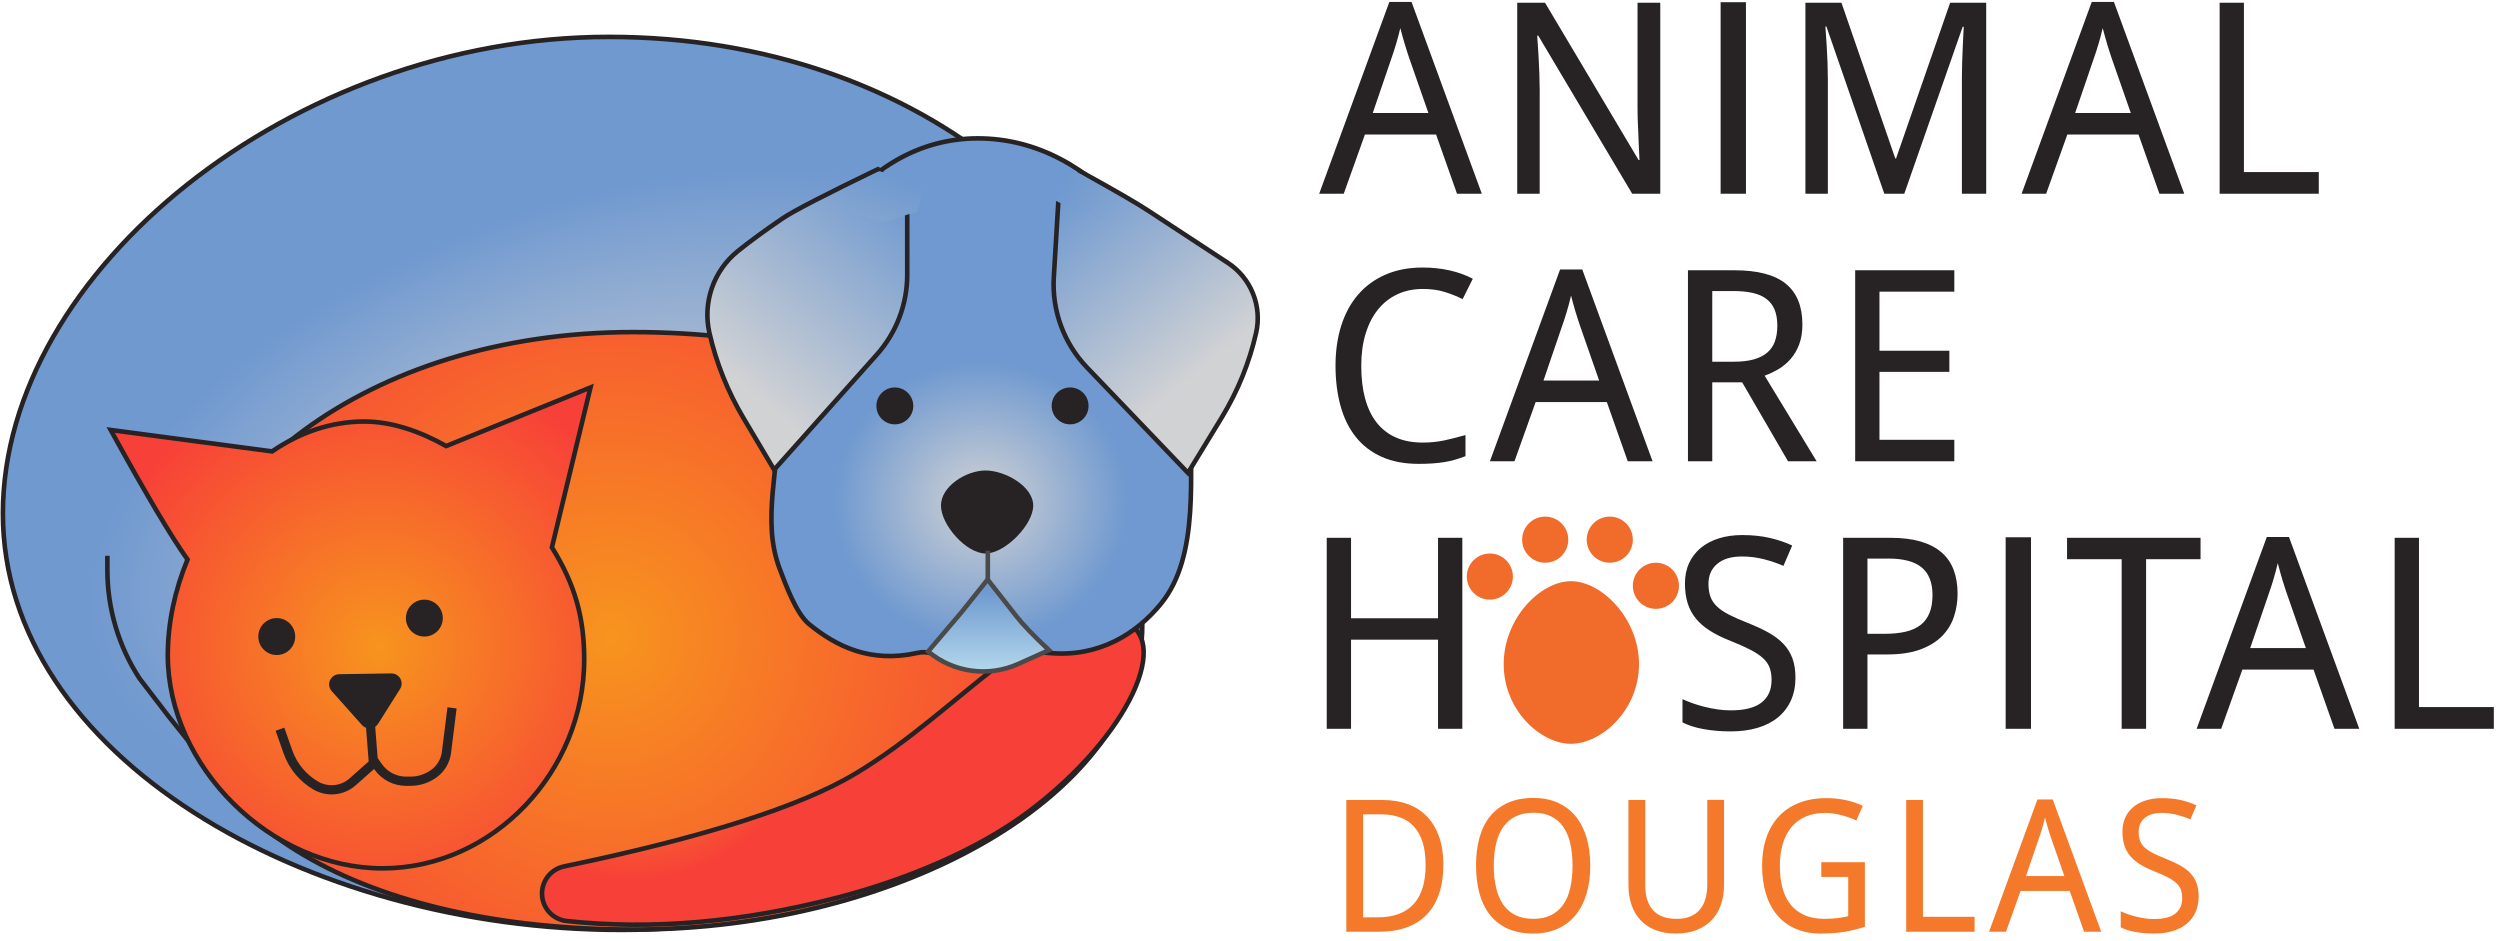<?xml version="1.0" encoding="UTF-8"?>
<svg width="271px" height="102px" viewBox="0 0 271 102" version="1.1" xmlns="http://www.w3.org/2000/svg" xmlns:xlink="http://www.w3.org/1999/xlink">
    <!-- Generator: Sketch 46.2 (44496) - http://www.bohemiancoding.com/sketch -->
    <title>Group 7</title>
    <desc>Created with Sketch.</desc>
    <defs>
        <radialGradient cx="50%" cy="50%" fx="50%" fy="50%" r="30.942%" gradientTransform="translate(0.5,0.5),scale(0.772,1),rotate(70.366),scale(1,1.846),translate(-0.5,-0.5)" id="radialGradient-1">
            <stop stop-color="#C7CCD4" offset="0%"></stop>
            <stop stop-color="#7099D0" offset="100%"></stop>
        </radialGradient>
        <radialGradient cx="45.115%" cy="51.116%" fx="45.115%" fy="51.116%" r="81.453%" gradientTransform="translate(0.451,0.511),scale(0.618,1),rotate(90),translate(-0.451,-0.511)" id="radialGradient-2">
            <stop stop-color="#F7941E" offset="0%"></stop>
            <stop stop-color="#F74038" offset="100%"></stop>
        </radialGradient>
        <radialGradient cx="55.916%" cy="54.003%" fx="55.916%" fy="54.003%" r="61.157%" gradientTransform="translate(0.559,0.54),scale(1,0.998),rotate(90),translate(-0.559,-0.54)" id="radialGradient-3">
            <stop stop-color="#F7941E" offset="0%"></stop>
            <stop stop-color="#F74038" offset="100%"></stop>
        </radialGradient>
        <radialGradient cx="14.959%" cy="29.483%" fx="14.959%" fy="29.483%" r="55.824%" gradientTransform="translate(0.15,0.295),scale(0.51,1),rotate(23.826),translate(-0.15,-0.295)" id="radialGradient-4">
            <stop stop-color="#F7971D" offset="0%"></stop>
            <stop stop-color="#F7941E" offset="16.405%"></stop>
            <stop stop-color="#F74038" offset="100%"></stop>
        </radialGradient>
        <radialGradient cx="50%" cy="68.55%" fx="50%" fy="68.55%" r="33.497%" gradientTransform="translate(0.5,0.685),scale(1,0.792),rotate(-90),translate(-0.5,-0.685)" id="radialGradient-5">
            <stop stop-color="#D1D2D4" offset="0%"></stop>
            <stop stop-color="#6F99D0" offset="100%"></stop>
        </radialGradient>
        <linearGradient x1="36.529%" y1="81.471%" x2="82.168%" y2="0%" id="linearGradient-6">
            <stop stop-color="#D1D2D4" offset="0%"></stop>
            <stop stop-color="#6F99D0" offset="100%"></stop>
        </linearGradient>
        <linearGradient x1="41.07%" y1="72.722%" x2="82.168%" y2="0%" id="linearGradient-7">
            <stop stop-color="#D1D2D4" offset="0%"></stop>
            <stop stop-color="#6F99D0" offset="100%"></stop>
        </linearGradient>
        <linearGradient x1="50%" y1="93.678%" x2="50%" y2="11.365%" id="linearGradient-8">
            <stop stop-color="#B3D7EB" offset="0%"></stop>
            <stop stop-color="#6F99D0" offset="100%"></stop>
        </linearGradient>
        <linearGradient x1="14.588%" y1="161.453%" x2="63.975%" y2="20.319%" id="linearGradient-9">
            <stop stop-color="#92ADD1" offset="0%"></stop>
            <stop stop-color="#6F99D0" offset="100%"></stop>
        </linearGradient>
        <linearGradient x1="-55.517%" y1="40.603%" x2="68.196%" y2="40.603%" id="linearGradient-10">
            <stop stop-color="#92ADD1" offset="0%"></stop>
            <stop stop-color="#6F99D0" offset="100%"></stop>
        </linearGradient>
    </defs>
    <g id="Page-1" stroke="none" stroke-width="1" fill="none" fill-rule="evenodd">
        <g id="Artboard" transform="translate(-797, -1139)">
            <g id="Group-7" transform="translate(797, 1139)">
                <g id="Group-27" transform="translate(0, 4)">
                    <path d="M67.371,96.802 C101.613,96.802 125.676,74.634 125.676,48.401 C125.676,22.167 100.242,0 66,0 C31.758,0 0.314,25.424 0.314,51.657 C0.314,77.891 33.129,96.802 67.371,96.802 Z" id="Oval-6" stroke="#272324" stroke-width="0.5" fill="url(#radialGradient-1)"></path>
                    <g id="Group-3" transform="translate(11, 32)">
                        <path d="M0.639,24.251 L0.639,25.788 L0.639,25.788 C0.639,29.957 1.846,34.037 4.115,37.536 L4.115,37.536 L7.287,41.668 L12.655,48.368" id="Path-10" stroke="#272324" stroke-width="0.5"></path>
                        <path d="M57.629,64.764 C86.624,64.764 112.826,49.989 112.826,31.764 C112.826,13.538 86.624,0 57.629,0 C28.634,0 8,16.735 8,34.96 C8,53.185 28.634,64.764 57.629,64.764 Z" id="Oval-Copy-2" stroke="#272324" stroke-width="0.5" fill="url(#radialGradient-2)"></path>
                        <path d="M48.827,23.337 C51.351,27.386 52.328,30.977 52.328,35.501 C52.328,47.574 42.509,58.129 30.447,58.129 C18.385,58.129 7.188,47.092 7.188,35.02 C7.188,31.548 7.952,27.978 9.328,24.653 C7.572,22.196 4.795,17.515 1,10.609 L18.496,12.932 C21.451,10.906 24.841,9.693 28.491,9.693 C31.397,9.693 34.458,10.711 37.364,12.351 L53.01,6 L48.827,23.337 Z" id="Combined-Shape-Copy-2" stroke="#272324" stroke-width="0.5" fill="url(#radialGradient-3)"></path>
                        <ellipse id="Oval-2-Copy-2" fill="#272324" cx="35" cy="31.002" rx="2" ry="2.002"></ellipse>
                        <ellipse id="Oval-2-Copy-3" fill="#272324" cx="19" cy="33.002" rx="2" ry="2.002"></ellipse>
                        <g id="Group-Copy" transform="translate(19, 40)" stroke="#272324">
                            <path d="M10.112,2.033 L10.45,6.347 L10.988,7.113 L10.988,7.113 C11.679,8.098 12.808,8.685 14.012,8.685 L14.504,8.685 L14.504,8.685 C15.431,8.685 16.334,8.384 17.077,7.829 L17.077,7.829 L17.077,7.829 C17.808,7.282 18.285,6.461 18.398,5.555 L19,0.732" id="Path-4"></path>
                            <path d="M0.347,6.65 L2.707,8.747 L2.707,8.747 C3.822,9.738 5.448,9.897 6.733,9.141 L6.733,9.141 L6.733,9.141 C8.126,8.322 9.185,7.038 9.722,5.514 L10.593,3.046" id="Path-4" transform="translate(5.47, 6.331) scale(-1, 1) translate(-5.47, -6.331) "></path>
                        </g>
                        <path d="M25.758,37.084 L31.42,36.997 L31.42,36.997 C32.027,36.987 32.527,37.472 32.537,38.08 C32.54,38.293 32.481,38.503 32.367,38.683 L29.992,42.45 L29.992,42.45 C29.668,42.964 28.989,43.118 28.475,42.793 C28.388,42.739 28.31,42.672 28.241,42.596 L24.955,38.917 L24.955,38.917 C24.55,38.464 24.589,37.769 25.042,37.364 C25.239,37.188 25.493,37.089 25.758,37.084 Z" id="Path-2-Copy" fill="#272324"></path>
                        <path d="M79.815,61.291 C87.316,59.344 95.021,56.098 100.511,51.977 C111.588,43.659 116.231,32.896 110.532,31.292 C102.008,28.893 93.285,40.946 81.734,47.859 C75.763,51.432 65.233,54.785 50.143,57.92 L50.143,57.92 C48.521,58.257 47.479,59.845 47.816,61.467 C48.081,62.742 49.138,63.701 50.433,63.84 C59.66,64.829 69.454,63.98 79.815,61.291 Z" id="Oval-5" stroke="#272324" stroke-width="0.5" fill="url(#radialGradient-4)"></path>
                    </g>
                    <g id="Group-4" transform="translate(76, 11)">
                        <path d="M31.098,47.321 L30.782,47.817 L30.782,47.817 C28.947,50.697 26.757,53.333 24.264,55.666 L24.264,55.666" id="Path-7" stroke="#4A4A4A" stroke-width="0.5"></path>
                        <path d="M30.955,44.925 L30.955,47.425 L30.955,47.425 L30.955,47.425 C32.81,50.299 35.005,52.939 37.493,55.286 L38.013,55.777" id="Path-6" stroke="#4A4A4A" stroke-width="0.5"></path>
                        <g id="Group-5">
                            <path d="M30,57.48 C33.758,57.48 32.178,55.25 37.676,55.779 C43.174,56.309 47.234,53.631 49.828,50.47 C54.07,45.3 53,36.455 53,28.5 C53,12.76 42.703,0 30,0 C17.297,0 8.513,13.177 8.513,28.917 C8.513,35.698 6.508,41.348 8.513,46.646 C9.167,48.374 10.307,51.506 11.683,52.638 C14.649,55.078 18.374,56.903 23.433,55.779 C25.825,55.248 26.242,57.48 30,57.48 Z" id="Oval-7" stroke="#272324" stroke-width="0.5" fill="url(#radialGradient-5)"></path>
                            <path d="M19.168,3.339 C13.471,6.086 10.029,7.862 8.842,8.667 C6.982,9.927 5.367,11.107 3.998,12.206 L3.998,12.206 C1.348,14.332 0.146,17.784 0.902,21.096 L0.902,21.096 L0.902,21.096 C1.639,24.327 2.876,27.424 4.567,30.275 L7.917,35.921 L19.045,23.444 L19.045,23.444 C21.169,21.062 22.343,17.982 22.343,14.791 L22.343,8.318 L20.76,5.024 L20.76,5.024 C20.417,4.311 19.861,3.722 19.168,3.339 L19.168,3.339 Z" id="Path-5" stroke="#272324" stroke-width="0.5" fill="url(#linearGradient-6)"></path>
                            <path d="M57.459,3.572 C53.664,5.663 51.169,7.108 49.972,7.909 C49.027,8.541 46.191,10.4 41.465,13.486 L41.465,13.486 C38.948,15.129 37.721,18.166 38.39,21.096 L38.39,21.096 L38.39,21.096 C39.127,24.326 40.382,27.415 42.106,30.244 L45.775,36.262 L56.73,24.822 L56.73,24.822 C59.234,22.207 60.534,18.666 60.317,15.052 L59.831,6.942 L57.459,3.572 Z" id="Path-5" stroke="#272324" stroke-width="0.5" fill="url(#linearGradient-7)" transform="translate(49.275, 19.917) scale(-1, 1) translate(-49.275, -19.917) "></path>
                            <circle id="Oval-8" fill="#272324" cx="21" cy="29" r="2"></circle>
                            <circle id="Oval-8-Copy" fill="#272324" cx="40" cy="29" r="2"></circle>
                            <path d="M30.838,45 C32.932,45 36,41.901 36,39.802 C36,37.702 32.932,36 30.838,36 C28.745,36 26,37.702 26,39.802 C26,41.901 28.745,45 30.838,45 Z" id="Oval-3" fill="#272324"></path>
                            <path d="M31.057,47.818 L28.303,51.272 L24.61,55.619 L24.61,55.619 L24.61,55.619 C27.339,57.906 31.135,58.431 34.383,56.971 L37.709,55.475 C36.055,53.925 34.887,52.712 34.204,51.836 C33.522,50.96 32.473,49.621 31.057,47.818 Z" id="Path-8" stroke="#4A4A4A" stroke-width="0.5" fill="url(#linearGradient-8)"></path>
                        </g>
                    </g>
                    <path d="M91.349,17.052 L95.11,14.597 C95.288,14.737 95.438,14.719 95.558,14.542 C95.679,14.365 96.127,14.102 96.901,13.755 L100.245,14.524 L99.679,18.452 L96.232,20.026 L91.972,19.398 L91.349,17.052 Z" id="Path-9" fill="url(#linearGradient-9)" transform="translate(95.797, 16.89) rotate(7) translate(-95.797, -16.89) "></path>
                    <polygon id="Path-9-Copy" fill="url(#linearGradient-10)" transform="translate(116.527, 16.838) rotate(213) translate(-116.527, -16.838) " points="112.044 16.008 116.546 15.043 121.01 14.662 119.072 16.633 118.562 18.758 112.718 19.014"></polygon>
                    <path d="M107.078,55.945 L107.078,58.721" id="Line" stroke="#4A4A4A" stroke-width="0.5" stroke-linecap="square"></path>
                </g>
                <g id="Group-6" transform="translate(143, 0)">
                    <path d="M27.294,80.627 C30.608,80.627 34.668,76.971 34.668,72 C34.668,67.029 30.608,63 27.294,63 C23.98,63 20,67.029 20,72 C20,76.971 23.98,80.627 27.294,80.627 Z" id="Oval-9-Copy" fill="#F16B2B"></path>
                    <circle id="Oval-10-Copy-4" fill="#F16B2B" cx="18.5" cy="62.5" r="2.5"></circle>
                    <circle id="Oval-10-Copy-5" fill="#F16B2B" cx="24.5" cy="58.5" r="2.5"></circle>
                    <circle id="Oval-10-Copy-6" fill="#F16B2B" cx="31.5" cy="58.5" r="2.5"></circle>
                    <circle id="Oval-10-Copy-7" fill="#F16B2B" cx="36.5" cy="63.5" r="2.5"></circle>
                    <path d="M14.939,21 L12.673,14.585 L4.956,14.585 L2.662,21 L0,21 L7.604,0.213 L10.011,0.213 L17.629,21 L14.939,21 Z M11.838,12.249 L9.742,6.245 C9.686,6.075 9.617,5.868 9.537,5.622 C9.457,5.377 9.374,5.112 9.289,4.829 C9.204,4.546 9.119,4.251 9.034,3.944 C8.949,3.637 8.869,3.338 8.793,3.045 C8.727,3.338 8.652,3.64 8.567,3.951 C8.482,4.263 8.397,4.562 8.312,4.85 C8.227,5.138 8.144,5.403 8.064,5.643 C7.984,5.884 7.916,6.085 7.859,6.245 L5.806,12.249 L11.838,12.249 Z M36.973,21 L33.928,21 L23.747,3.866 L23.634,3.866 C23.69,4.593 23.738,5.315 23.775,6.033 C23.813,6.646 23.844,7.288 23.867,7.958 C23.891,8.629 23.903,9.233 23.903,9.771 L23.903,21 L21.467,21 L21.467,0.298 L24.483,0.298 L34.622,17.347 L34.721,17.347 C34.693,16.629 34.66,15.921 34.622,15.223 C34.613,14.921 34.601,14.611 34.587,14.295 L34.544,13.346 C34.53,13.03 34.521,12.726 34.516,12.433 C34.511,12.14 34.509,11.871 34.509,11.626 L34.509,0.298 L36.973,0.298 L36.973,21 Z M43.515,21 L43.515,0.241 L46.262,0.241 L46.262,21 L43.515,21 Z M61.258,21 L54.985,2.875 L54.872,2.875 C54.929,3.574 54.976,4.267 55.014,4.957 C55.051,5.551 55.082,6.177 55.106,6.833 C55.129,7.489 55.141,8.086 55.141,8.624 L55.141,21 L52.706,21 L52.706,0.298 L56.614,0.298 L62.448,17.177 L62.533,17.177 L68.395,0.298 L72.303,0.298 L72.303,21 L69.669,21 L69.669,8.44 C69.669,7.949 69.679,7.387 69.698,6.755 C69.717,6.122 69.74,5.518 69.768,4.942 C69.806,4.272 69.839,3.592 69.868,2.903 L69.754,2.903 L63.425,21 L61.258,21 Z M91.08,21 L88.814,14.585 L81.097,14.585 L78.803,21 L76.141,21 L83.745,0.213 L86.152,0.213 L93.77,21 L91.08,21 Z M87.979,12.249 L85.883,6.245 C85.827,6.075 85.758,5.868 85.678,5.622 C85.598,5.377 85.515,5.112 85.43,4.829 C85.345,4.546 85.26,4.251 85.175,3.944 C85.09,3.637 85.01,3.338 84.934,3.045 C84.868,3.338 84.793,3.64 84.708,3.951 C84.623,4.263 84.538,4.562 84.453,4.85 C84.368,5.138 84.285,5.403 84.205,5.643 C84.125,5.884 84.057,6.085 84,6.245 L81.947,12.249 L87.979,12.249 Z M97.608,21 L97.608,0.298 L100.242,0.298 L100.242,18.649 L108.356,18.649 L108.356,21 L97.608,21 Z M11.229,31.323 C10.219,31.323 9.303,31.514 8.482,31.896 C7.661,32.279 6.96,32.828 6.379,33.546 C5.799,34.263 5.35,35.137 5.034,36.166 C4.718,37.195 4.56,38.356 4.56,39.649 C4.56,40.98 4.699,42.162 4.977,43.196 C5.256,44.23 5.673,45.101 6.23,45.809 C6.787,46.517 7.481,47.055 8.312,47.423 C9.143,47.791 10.115,47.975 11.229,47.975 C12.069,47.975 12.867,47.892 13.622,47.727 C14.377,47.562 15.123,47.371 15.859,47.154 L15.859,49.448 C15.491,49.589 15.123,49.714 14.755,49.823 C14.387,49.932 14.002,50.019 13.601,50.085 C13.2,50.151 12.77,50.201 12.312,50.234 C11.854,50.267 11.347,50.283 10.79,50.283 C9.242,50.283 7.901,50.028 6.769,49.519 C5.636,49.009 4.699,48.287 3.958,47.352 C3.217,46.417 2.667,45.294 2.308,43.982 C1.949,42.67 1.77,41.216 1.77,39.621 C1.77,38.054 1.975,36.619 2.386,35.316 C2.797,34.013 3.401,32.895 4.198,31.96 C4.996,31.025 5.985,30.299 7.165,29.779 C8.345,29.26 9.7,29 11.229,29 C12.249,29 13.221,29.104 14.146,29.312 C15.071,29.52 15.907,29.822 16.652,30.218 L15.548,32.427 C14.953,32.125 14.306,31.866 13.608,31.648 C12.909,31.431 12.116,31.323 11.229,31.323 Z M33.447,50 L31.181,43.585 L23.464,43.585 L21.17,50 L18.508,50 L26.112,29.213 L28.519,29.213 L36.137,50 L33.447,50 Z M30.346,41.249 L28.25,35.245 C28.193,35.075 28.125,34.868 28.045,34.622 C27.964,34.377 27.882,34.112 27.797,33.829 C27.712,33.546 27.627,33.251 27.542,32.944 C27.457,32.637 27.377,32.338 27.301,32.045 C27.235,32.338 27.16,32.64 27.075,32.951 C26.99,33.263 26.905,33.562 26.82,33.85 C26.735,34.138 26.652,34.403 26.572,34.643 C26.492,34.884 26.423,35.085 26.367,35.245 L24.313,41.249 L30.346,41.249 Z M42.609,41.447 L42.609,50 L39.975,50 L39.975,29.298 L45.016,29.298 C47.527,29.298 49.382,29.784 50.581,30.756 C51.78,31.729 52.379,33.201 52.379,35.174 C52.379,35.996 52.264,36.713 52.032,37.327 C51.801,37.94 51.494,38.467 51.112,38.906 C50.73,39.344 50.293,39.71 49.802,40.003 C49.311,40.296 48.806,40.536 48.287,40.725 L53.923,50 L50.822,50 L45.852,41.447 L42.609,41.447 Z M42.609,39.21 L44.931,39.21 C45.781,39.21 46.503,39.127 47.098,38.962 C47.692,38.797 48.181,38.552 48.563,38.226 C48.946,37.9 49.224,37.494 49.399,37.008 C49.573,36.522 49.661,35.953 49.661,35.302 C49.661,34.622 49.564,34.046 49.37,33.574 C49.177,33.102 48.884,32.715 48.492,32.413 C48.101,32.111 47.605,31.892 47.006,31.755 C46.406,31.618 45.696,31.549 44.874,31.549 L42.609,31.549 L42.609,39.21 Z M68.848,50 L58.101,50 L58.101,29.298 L68.848,29.298 L68.848,31.62 L60.734,31.62 L60.734,38.021 L68.31,38.021 L68.31,40.314 L60.734,40.314 L60.734,47.678 L68.848,47.678 L68.848,50 Z M15.516,79 L12.882,79 L12.882,69.343 L3.452,69.343 L3.452,79 L0.818,79 L0.818,58.298 L3.452,58.298 L3.452,67.021 L12.882,67.021 L12.882,58.298 L15.516,58.298 L15.516,79 Z M51.628,73.463 C51.628,74.379 51.466,75.198 51.14,75.92 C50.814,76.642 50.349,77.254 49.745,77.754 C49.141,78.254 48.405,78.634 47.536,78.894 C46.668,79.153 45.691,79.283 44.605,79.283 C43.557,79.283 42.578,79.201 41.667,79.035 C40.756,78.87 39.993,78.627 39.38,78.306 L39.38,75.786 C39.701,75.937 40.067,76.085 40.477,76.232 C40.888,76.378 41.32,76.508 41.773,76.621 C42.226,76.734 42.693,76.826 43.175,76.897 C43.656,76.968 44.133,77.003 44.605,77.003 C46.115,77.003 47.232,76.72 47.954,76.154 C48.676,75.587 49.037,74.776 49.037,73.718 C49.037,73.208 48.969,72.765 48.832,72.387 C48.695,72.01 48.454,71.663 48.11,71.346 C47.765,71.03 47.305,70.723 46.729,70.426 C46.153,70.129 45.426,69.805 44.548,69.456 C43.708,69.126 42.979,68.765 42.361,68.373 C41.742,67.981 41.232,67.54 40.831,67.049 C40.43,66.558 40.133,66.001 39.939,65.378 C39.746,64.755 39.649,64.047 39.649,63.254 C39.649,62.423 39.8,61.682 40.102,61.031 C40.404,60.379 40.829,59.83 41.376,59.381 C41.924,58.933 42.578,58.59 43.338,58.354 C44.098,58.118 44.935,58 45.851,58 C46.974,58 47.984,58.107 48.881,58.319 C49.778,58.531 50.576,58.803 51.274,59.133 L50.326,61.342 C49.712,61.069 49.016,60.83 48.237,60.627 C47.458,60.424 46.653,60.323 45.823,60.323 C44.671,60.323 43.779,60.589 43.146,61.123 C42.514,61.656 42.198,62.376 42.198,63.282 C42.198,63.82 42.269,64.285 42.41,64.677 C42.552,65.069 42.788,65.423 43.118,65.739 C43.449,66.055 43.885,66.353 44.428,66.631 C44.971,66.91 45.639,67.205 46.432,67.516 C47.291,67.856 48.043,68.205 48.69,68.564 C49.337,68.923 49.877,69.329 50.311,69.782 C50.746,70.235 51.074,70.759 51.296,71.354 C51.517,71.948 51.628,72.652 51.628,73.463 Z M69.202,64.358 C69.202,65.217 69.072,66.043 68.812,66.836 C68.553,67.629 68.125,68.33 67.531,68.939 C66.936,69.548 66.15,70.034 65.173,70.398 C64.196,70.761 62.99,70.943 61.555,70.943 L59.431,70.943 L59.431,79 L56.797,79 L56.797,58.298 L61.923,58.298 C63.188,58.298 64.279,58.432 65.194,58.701 C66.11,58.97 66.865,59.362 67.46,59.877 C68.055,60.391 68.494,61.026 68.777,61.781 C69.06,62.536 69.202,63.396 69.202,64.358 Z M59.431,68.706 L61.258,68.706 C62.136,68.706 62.903,68.63 63.559,68.479 C64.215,68.328 64.758,68.085 65.187,67.75 C65.617,67.415 65.94,66.98 66.157,66.447 C66.374,65.914 66.483,65.265 66.483,64.5 C66.483,63.159 66.096,62.166 65.322,61.519 C64.548,60.873 63.339,60.549 61.697,60.549 L59.431,60.549 L59.431,68.706 Z M74.413,79 L74.413,58.241 L77.16,58.241 L77.16,79 L74.413,79 Z M89.636,79 L86.988,79 L86.988,60.62 L81.069,60.62 L81.069,58.298 L95.54,58.298 L95.54,60.62 L89.636,60.62 L89.636,79 Z M110.055,79 L107.789,72.585 L100.072,72.585 L97.778,79 L95.116,79 L102.72,58.213 L105.127,58.213 L112.745,79 L110.055,79 Z M106.954,70.249 L104.858,64.245 C104.802,64.075 104.733,63.868 104.653,63.622 C104.573,63.377 104.49,63.112 104.405,62.829 C104.32,62.546 104.235,62.251 104.15,61.944 C104.065,61.637 103.985,61.338 103.91,61.045 C103.843,61.338 103.768,61.64 103.683,61.951 C103.598,62.263 103.513,62.562 103.428,62.85 C103.343,63.138 103.261,63.403 103.18,63.643 C103.1,63.884 103.032,64.085 102.975,64.245 L100.922,70.249 L106.954,70.249 Z M116.583,79 L116.583,58.298 L119.217,58.298 L119.217,76.649 L127.331,76.649 L127.331,79 L116.583,79 Z" id="ANIMAL-CARE-H-SPITAL" fill="#272324"></path>
                    <path d="M13.461,93.725 C13.461,94.929 13.305,95.985 12.992,96.894 C12.68,97.802 12.227,98.56 11.635,99.169 C11.042,99.778 10.315,100.235 9.452,100.541 C8.59,100.847 7.611,101 6.518,101 L2.943,101 L2.943,86.723 L6.918,86.723 C7.914,86.723 8.816,86.872 9.623,87.172 C10.43,87.471 11.117,87.916 11.684,88.505 C12.25,89.094 12.688,89.825 12.997,90.697 C13.306,91.57 13.461,92.579 13.461,93.725 Z M11.537,93.783 C11.537,92.833 11.43,92.011 11.215,91.317 C11,90.624 10.688,90.053 10.277,89.604 C9.867,89.154 9.363,88.821 8.764,88.603 C8.165,88.384 7.484,88.275 6.723,88.275 L4.76,88.275 L4.76,99.438 L6.342,99.438 C8.061,99.438 9.356,98.962 10.229,98.012 C11.101,97.061 11.537,95.652 11.537,93.783 Z M29.385,93.842 C29.385,94.942 29.253,95.945 28.99,96.85 C28.726,97.755 28.334,98.529 27.813,99.174 C27.292,99.818 26.646,100.316 25.874,100.668 C25.103,101.02 24.213,101.195 23.204,101.195 C22.142,101.195 21.223,101.02 20.445,100.668 C19.667,100.316 19.022,99.818 18.511,99.174 C18,98.529 17.621,97.753 17.373,96.845 C17.126,95.937 17.002,94.929 17.002,93.822 C17.002,92.715 17.126,91.711 17.373,90.81 C17.621,89.908 18.002,89.138 18.516,88.5 C19.03,87.862 19.678,87.369 20.459,87.021 C21.241,86.672 22.162,86.498 23.223,86.498 C24.232,86.498 25.119,86.672 25.884,87.021 C26.649,87.369 27.292,87.864 27.813,88.505 C28.334,89.146 28.726,89.918 28.99,90.819 C29.253,91.721 29.385,92.729 29.385,93.842 Z M18.926,93.842 C18.926,94.734 19.011,95.536 19.18,96.249 C19.349,96.962 19.608,97.567 19.956,98.065 C20.305,98.563 20.747,98.944 21.285,99.208 C21.822,99.472 22.461,99.604 23.204,99.604 C23.946,99.604 24.585,99.472 25.122,99.208 C25.66,98.944 26.102,98.563 26.451,98.065 C26.799,97.567 27.054,96.962 27.217,96.249 C27.38,95.536 27.461,94.734 27.461,93.842 C27.461,92.943 27.38,92.139 27.217,91.43 C27.054,90.72 26.801,90.119 26.455,89.628 C26.11,89.136 25.671,88.759 25.137,88.495 C24.603,88.231 23.965,88.1 23.223,88.1 C22.481,88.1 21.84,88.231 21.299,88.495 C20.759,88.759 20.313,89.136 19.961,89.628 C19.61,90.119 19.349,90.72 19.18,91.43 C19.011,92.139 18.926,92.943 18.926,93.842 Z M43.884,86.703 L43.884,95.961 C43.884,96.703 43.776,97.393 43.561,98.031 C43.346,98.669 43.023,99.223 42.59,99.691 C42.157,100.16 41.613,100.528 40.959,100.795 C40.304,101.062 39.535,101.195 38.649,101.195 C37.816,101.195 37.08,101.07 36.442,100.819 C35.804,100.569 35.269,100.212 34.836,99.75 C34.403,99.288 34.076,98.733 33.854,98.085 C33.633,97.437 33.522,96.716 33.522,95.922 L33.522,86.723 L35.348,86.723 L35.348,96.02 C35.348,97.159 35.63,98.041 36.193,98.666 C36.756,99.291 37.608,99.604 38.747,99.604 C39.326,99.604 39.824,99.516 40.241,99.34 C40.658,99.164 40.999,98.917 41.266,98.598 C41.533,98.279 41.732,97.898 41.862,97.455 C41.992,97.012 42.061,96.527 42.067,96 L42.067,86.703 L43.884,86.703 Z M54.427,93.461 L59.154,93.461 L59.154,100.463 C58.795,100.58 58.434,100.684 58.07,100.775 C57.705,100.867 57.331,100.943 56.946,101.005 C56.562,101.067 56.159,101.114 55.736,101.146 C55.312,101.179 54.857,101.195 54.368,101.195 C53.346,101.195 52.441,101.024 51.654,100.683 C50.866,100.341 50.202,99.853 49.661,99.218 C49.121,98.583 48.711,97.812 48.431,96.903 C48.151,95.995 48.011,94.975 48.011,93.842 C48.011,92.722 48.166,91.71 48.475,90.805 C48.784,89.9 49.235,89.13 49.827,88.495 C50.42,87.86 51.151,87.372 52.02,87.03 C52.889,86.688 53.88,86.518 54.993,86.518 C55.716,86.518 56.409,86.589 57.073,86.732 C57.738,86.876 58.356,87.084 58.929,87.357 L58.226,88.939 C57.991,88.829 57.739,88.725 57.469,88.627 C57.199,88.529 56.92,88.443 56.634,88.368 C56.348,88.293 56.053,88.233 55.75,88.188 C55.447,88.142 55.146,88.119 54.847,88.119 C54.053,88.119 53.349,88.251 52.738,88.515 C52.126,88.778 51.613,89.158 51.199,89.652 C50.786,90.147 50.472,90.749 50.257,91.459 C50.042,92.169 49.935,92.969 49.935,93.861 C49.935,94.708 50.024,95.482 50.203,96.186 C50.382,96.889 50.667,97.494 51.058,98.002 C51.448,98.51 51.953,98.904 52.571,99.184 C53.19,99.464 53.935,99.604 54.808,99.604 C55.094,99.604 55.356,99.595 55.594,99.579 C55.832,99.563 56.051,99.542 56.253,99.516 C56.455,99.49 56.645,99.459 56.824,99.423 C57.003,99.387 57.178,99.353 57.347,99.32 L57.347,95.062 L54.427,95.062 L54.427,93.461 Z M63.632,101 L63.632,86.723 L65.449,86.723 L65.449,99.379 L71.045,99.379 L71.045,101 L63.632,101 Z M82.916,101 L81.354,96.576 L76.031,96.576 L74.449,101 L72.613,101 L77.857,86.664 L79.518,86.664 L84.771,101 L82.916,101 Z M80.777,94.965 L79.332,90.824 C79.293,90.707 79.246,90.564 79.19,90.395 C79.135,90.225 79.078,90.043 79.02,89.848 C78.961,89.652 78.902,89.449 78.844,89.237 C78.785,89.026 78.73,88.819 78.678,88.617 C78.632,88.819 78.58,89.027 78.521,89.242 C78.463,89.457 78.404,89.664 78.346,89.862 C78.287,90.061 78.23,90.243 78.175,90.409 C78.119,90.575 78.072,90.714 78.033,90.824 L76.617,94.965 L80.777,94.965 Z M95.334,97.182 C95.334,97.813 95.222,98.378 94.997,98.876 C94.773,99.374 94.452,99.796 94.036,100.141 C93.619,100.486 93.111,100.748 92.512,100.927 C91.913,101.106 91.239,101.195 90.491,101.195 C89.768,101.195 89.093,101.138 88.464,101.024 C87.836,100.91 87.31,100.743 86.887,100.521 L86.887,98.783 C87.108,98.887 87.361,98.99 87.644,99.091 C87.927,99.192 88.225,99.281 88.538,99.359 C88.85,99.438 89.172,99.501 89.504,99.55 C89.836,99.599 90.165,99.623 90.491,99.623 C91.532,99.623 92.302,99.428 92.8,99.037 C93.298,98.646 93.547,98.087 93.547,97.357 C93.547,97.006 93.5,96.7 93.406,96.439 C93.311,96.179 93.145,95.94 92.908,95.722 C92.67,95.504 92.353,95.292 91.955,95.087 C91.558,94.882 91.057,94.659 90.452,94.418 C89.872,94.19 89.369,93.941 88.943,93.671 C88.516,93.401 88.165,93.096 87.888,92.758 C87.611,92.419 87.406,92.035 87.273,91.605 C87.139,91.176 87.073,90.688 87.073,90.141 C87.073,89.568 87.177,89.057 87.385,88.607 C87.593,88.158 87.886,87.779 88.264,87.47 C88.642,87.16 89.093,86.924 89.617,86.762 C90.141,86.599 90.718,86.518 91.35,86.518 C92.125,86.518 92.821,86.591 93.44,86.737 C94.058,86.884 94.608,87.071 95.09,87.299 L94.436,88.822 C94.013,88.633 93.533,88.469 92.996,88.329 C92.458,88.189 91.903,88.119 91.33,88.119 C90.536,88.119 89.921,88.303 89.485,88.671 C89.049,89.039 88.83,89.535 88.83,90.16 C88.83,90.531 88.879,90.852 88.977,91.122 C89.075,91.392 89.237,91.636 89.465,91.854 C89.693,92.073 89.994,92.278 90.369,92.47 C90.743,92.662 91.204,92.865 91.75,93.08 C92.343,93.314 92.862,93.555 93.308,93.803 C93.754,94.05 94.127,94.33 94.426,94.643 C94.726,94.955 94.952,95.316 95.105,95.727 C95.258,96.137 95.334,96.622 95.334,97.182 Z" id="DOUGLAS" fill="#F4792B"></path>
                </g>
            </g>
        </g>
    </g>
</svg>
